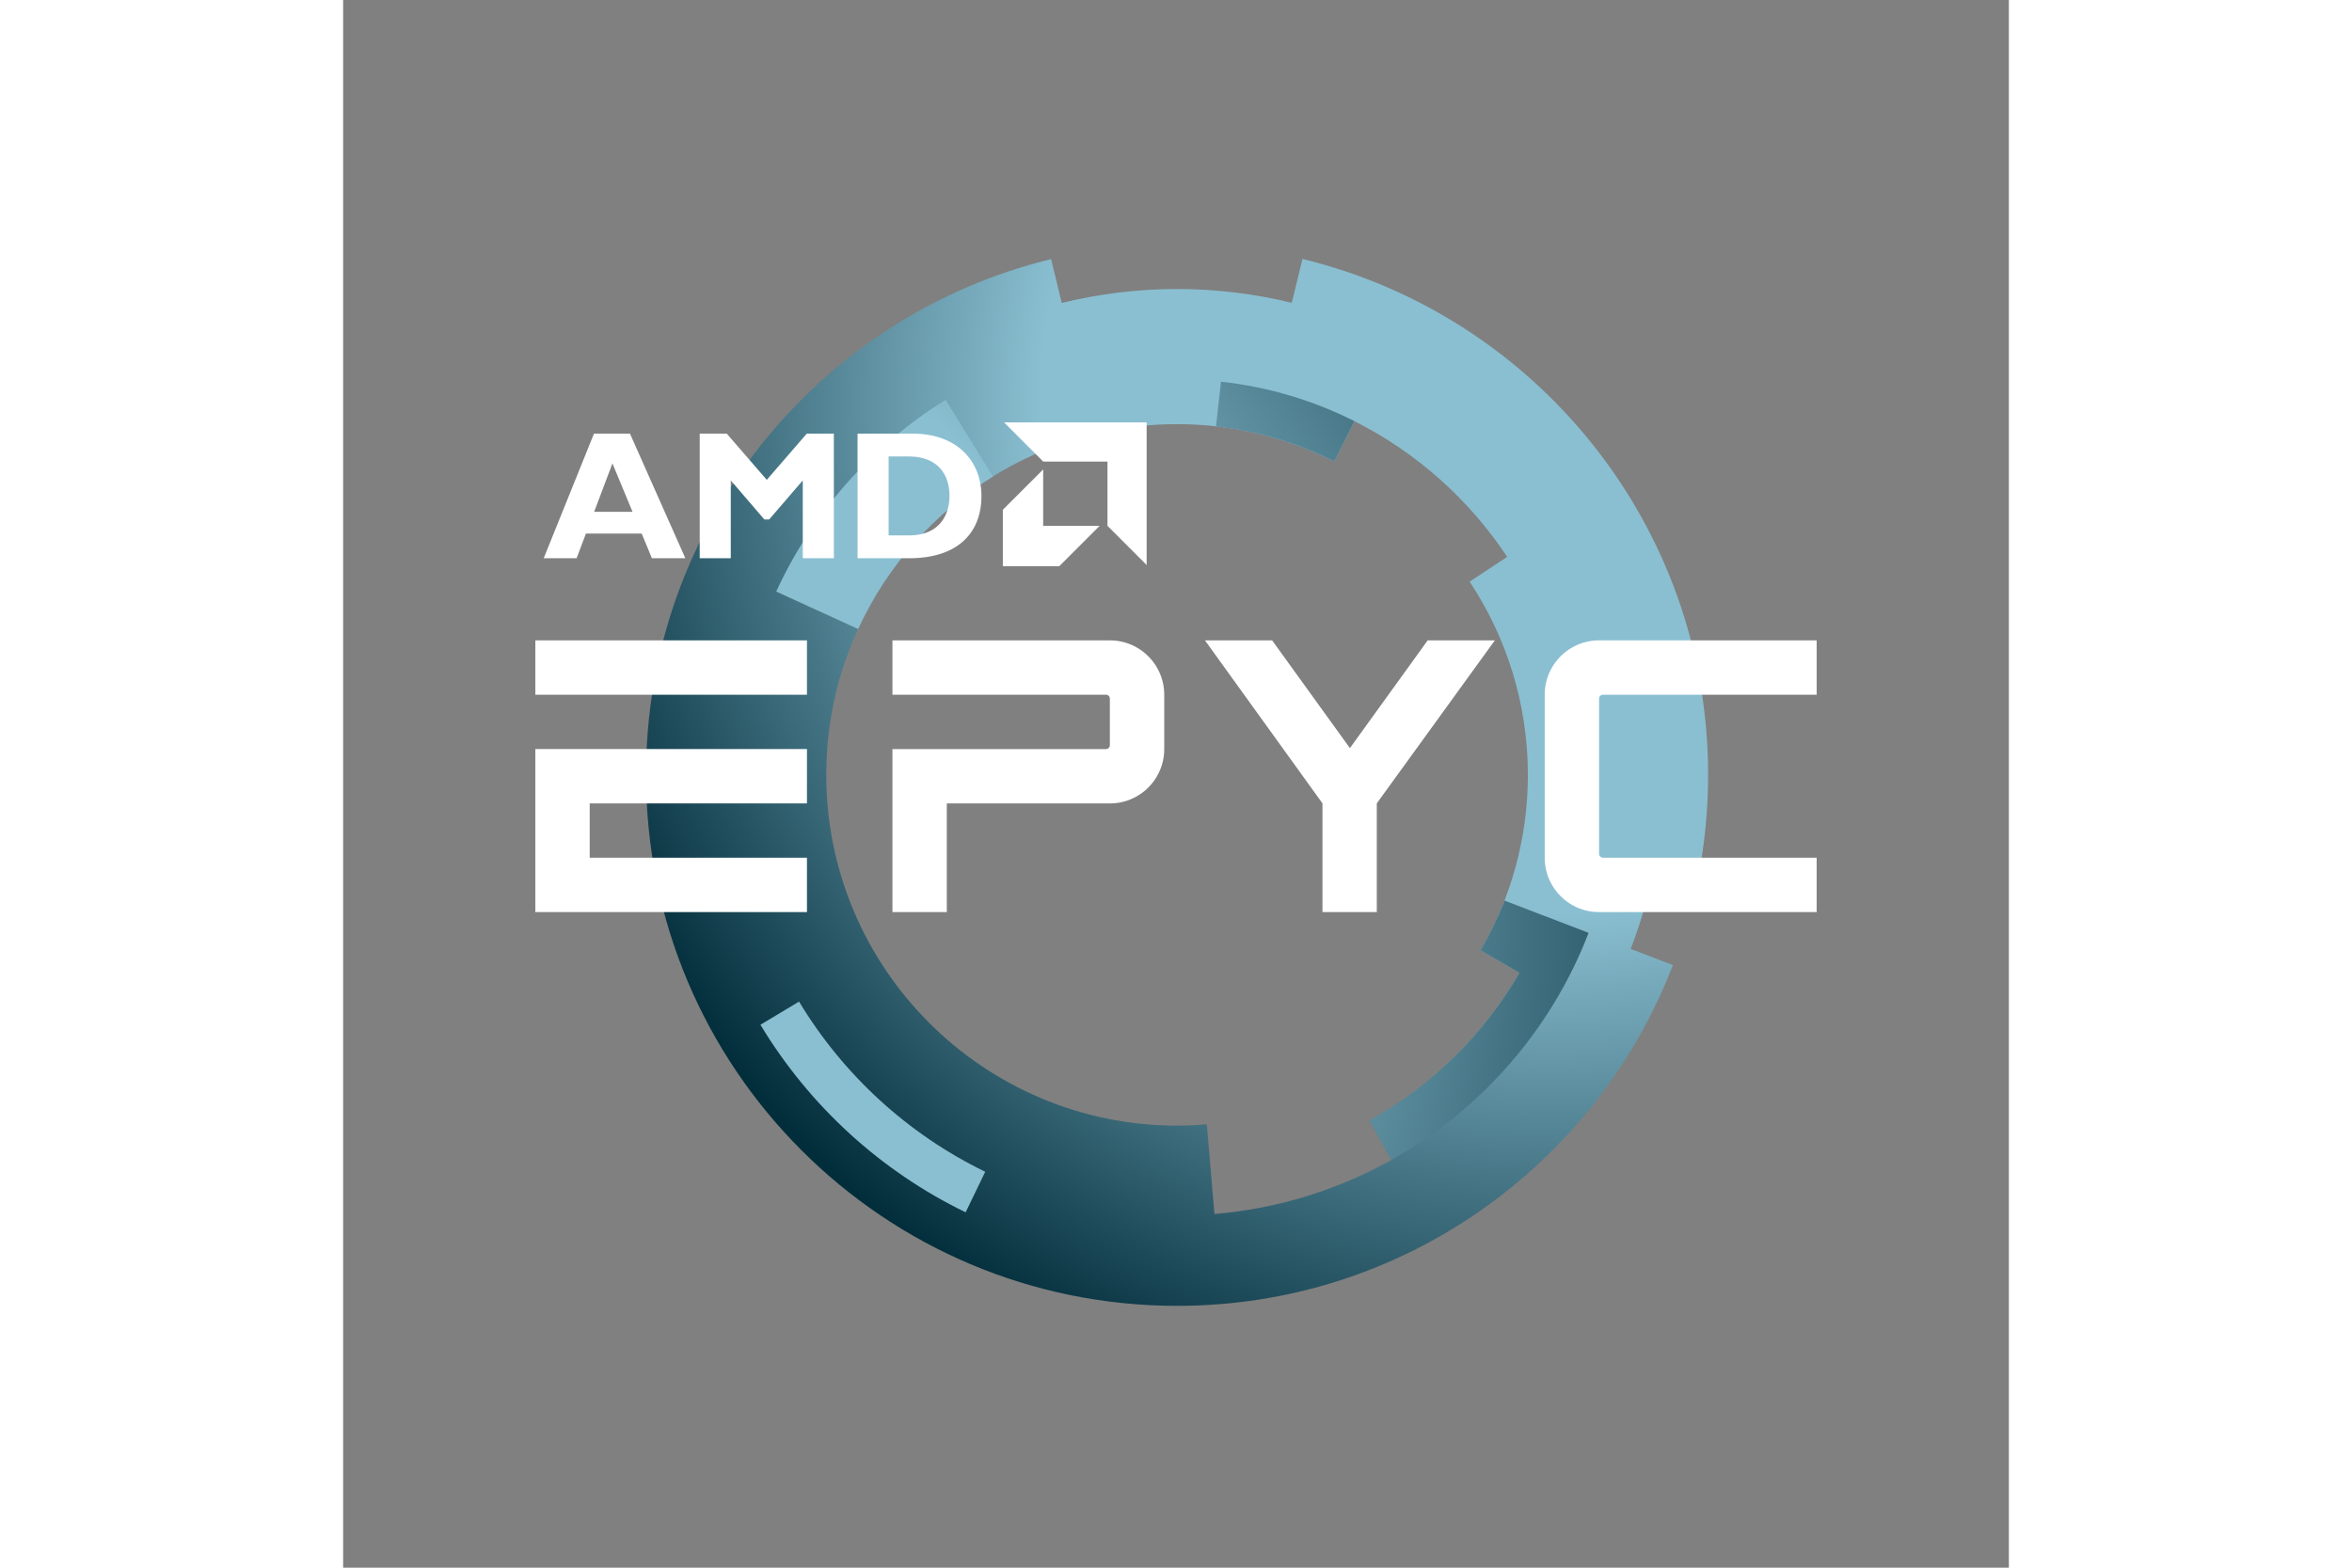<svg xmlns="http://www.w3.org/2000/svg" xmlns:xlink="http://www.w3.org/1999/xlink" height="800" width="1200" viewBox="-12.725 -17.302 110.28 103.809"><rect x="-12.725" y="-17.302" width="110.28" height="103.809" fill="#808080" stroke="none"/><defs><radialGradient gradientUnits="userSpaceOnUse" gradientTransform="scale(-1322.696 1322.696) rotate(-44.94 .948 1.751)" r="1" cy="0" cx="0" id="b"><stop offset="0" stop-color="#8abfd1"/><stop offset=".481" stop-color="#8abfd1"/><stop offset=".992" stop-color="#022d3b"/><stop offset="1" stop-color="#022d3b"/></radialGradient><radialGradient gradientUnits="userSpaceOnUse" gradientTransform="matrix(1606.15 338.858 338.858 -1606.15 .09 926.016)" r="1" cy="0" cx="0" id="a"><stop offset="0" stop-color="#8abfd1"/><stop offset=".481" stop-color="#8abfd1"/><stop offset=".992" stop-color="#022d3b"/><stop offset="1" stop-color="#022d3b"/></radialGradient><radialGradient xlink:href="#a" gradientUnits="userSpaceOnUse" gradientTransform="matrix(1606.15 338.858 338.858 -1606.15 .09 926.016)" r="1" cy="0" cx="0" id="f"/><radialGradient r="1" cy="0" cx="0" gradientTransform="matrix(1606.15 338.858 338.858 -1606.15 .09 926.016)" gradientUnits="userSpaceOnUse" id="c" xlink:href="#a"/><radialGradient r="1" cy="0" cx="0" gradientTransform="matrix(1606.15 338.858 338.858 -1606.15 .09 926.016)" gradientUnits="userSpaceOnUse" id="d" xlink:href="#a"/><radialGradient r="1" cy="0" cx="0" gradientTransform="matrix(1606.15 338.858 338.858 -1606.15 .09 926.016)" gradientUnits="userSpaceOnUse" id="e" xlink:href="#a"/></defs><g style="mix-blend-mode:normal"><path fill="url(#b)" d="M1180.8 878.105l48.7-28.164c-44.72-77.039-109.58-140.953-187.4-184.472l27.37-49.149c-66.49-37.179-141.423-60.91-221.161-67.64l-9.539 112.129c-12.266-1.028-24.633-1.688-37.153-1.688-241.637 0-438.219 196.582-438.219 438.219 0 241.64 196.582 438.22 438.219 438.22 70.559 0 137.231-16.87 196.34-46.63 0 .03 0 .05.012.07l25.211 50.3c77.54-39.03 143.26-97.82 190.79-169.56l-46.88-30.98c45.91-69.28 72.74-152.26 72.74-241.42 0-79.84-21.57-154.699-59.03-219.235zm187.47 1.829c12.03 31.238 21.65 63.66 28.4 97.121l55.22-11.157v-.003c8.55 42.495 13.08 86.445 13.08 131.445 0 312.39-216 574.19-506.747 644.59l-13.301-54.76c-45.988 11.17-93.938 17.24-143.305 17.24-49.625 0-97.828-6.12-144.023-17.4l-13.371 54.74c-290.356-70.68-505.965-332.3-505.965-644.41 0-366.36 296.996-663.352 663.359-663.352 282.593 0 523.763 176.782 619.343 425.731l-52.69 20.215" transform="matrix(.053 0 0 -.053 0 92.169)"/><path fill="url(#c)" d="M850.242 1532.75c52.668-5.85 102.461-20.97 147.727-43.75l25.211 50.3c-51.071 25.71-107.254 42.77-166.688 49.37l-6.25-55.92" transform="matrix(.053 0 0 -.053 0 92.169)"/><path fill="url(#d)" d="M329.438 814.113l-48.25-28.945c60.714-100.84 149.871-182.699 256.32-234.348l24.484 50.668c-96.578 46.864-177.465 121.133-232.554 212.625" transform="matrix(.053 0 0 -.053 0 92.169)"/><path fill="url(#e)" d="M300.91 1326.4l102.336-46.82c36.227 78.87 95.125 145.22 168.391 190.58l-59.078 95.77c-92.082-57.02-166.114-140.4-211.649-239.53" transform="matrix(.053 0 0 -.053 0 92.169)"/><path fill="url(#f)" d="M1210.62 940.316c-8.33-21.613-18.39-42.355-29.9-62.171l48.69-28.153c-44.69-77.043-109.49-141.004-187.31-184.523l27.37-49.149c111.84 62.532 199.69 162.879 246.22 283.66l-105.07 40.336" transform="matrix(.053 0 0 -.053 0 92.169)"/><path d="M5.104 13.384l-1.21 3.205h2.541zm4.827 6.278h-2.214l-.677-1.633H3.35l-.617 1.633H.555l3.327-8.25h2.383l3.666 8.25m8.042-8.25h1.79v8.251H17.706V14.51l-2.226 2.588h-.315l-2.225-2.588v5.153h-2.057v-8.251h1.79l2.65 3.061 2.649-3.061m5.417 6.739h1.343c2.068 0 2.686-1.404 2.686-2.614 0-1.415-.763-2.612-2.711-2.612h-1.318zm1.584-6.738c3.013 0 4.561 1.875 4.561 4.137 0 2.371-1.499 4.113-4.79 4.113h-3.411v-8.25h3.641m12.907 1.85h-4.255l-2.593-2.594h9.44v9.442l-2.593-2.594v-4.253m-4.258 4.257v-3.737l-2.67 2.669v3.738h3.736l2.67-2.67h-3.737M0 25.102v3.599h17.983v-3.599H0m0 7.197v10.796h17.983v-3.599H3.599v-3.599H17.983v-3.599H0m53.929-.06l-5.15-7.137H44.332l7.78 10.794v7.199h3.596v-7.199l7.818-10.794h-4.447l-5.151 7.137m12.897 7.255c0 1.989 1.612 3.601 3.601 3.601h14.403v-3.601H70.682a.255.255 0 01-.255-.256V28.958a.255.255 0 01.255-.256h14.148V25.102H70.427c-1.989 0-3.601 1.612-3.601 3.601v10.791M38.037 25.102H23.642v3.599h14.139c.141 0 .255.114.255.255v3.089a.255.255 0 01-.255.255H23.642v10.796h3.599v-7.197h10.796c1.988 0 3.599-1.611 3.599-3.599v-3.599c0-1.987-1.611-3.599-3.599-3.599" fill="#fff"/></g></svg>